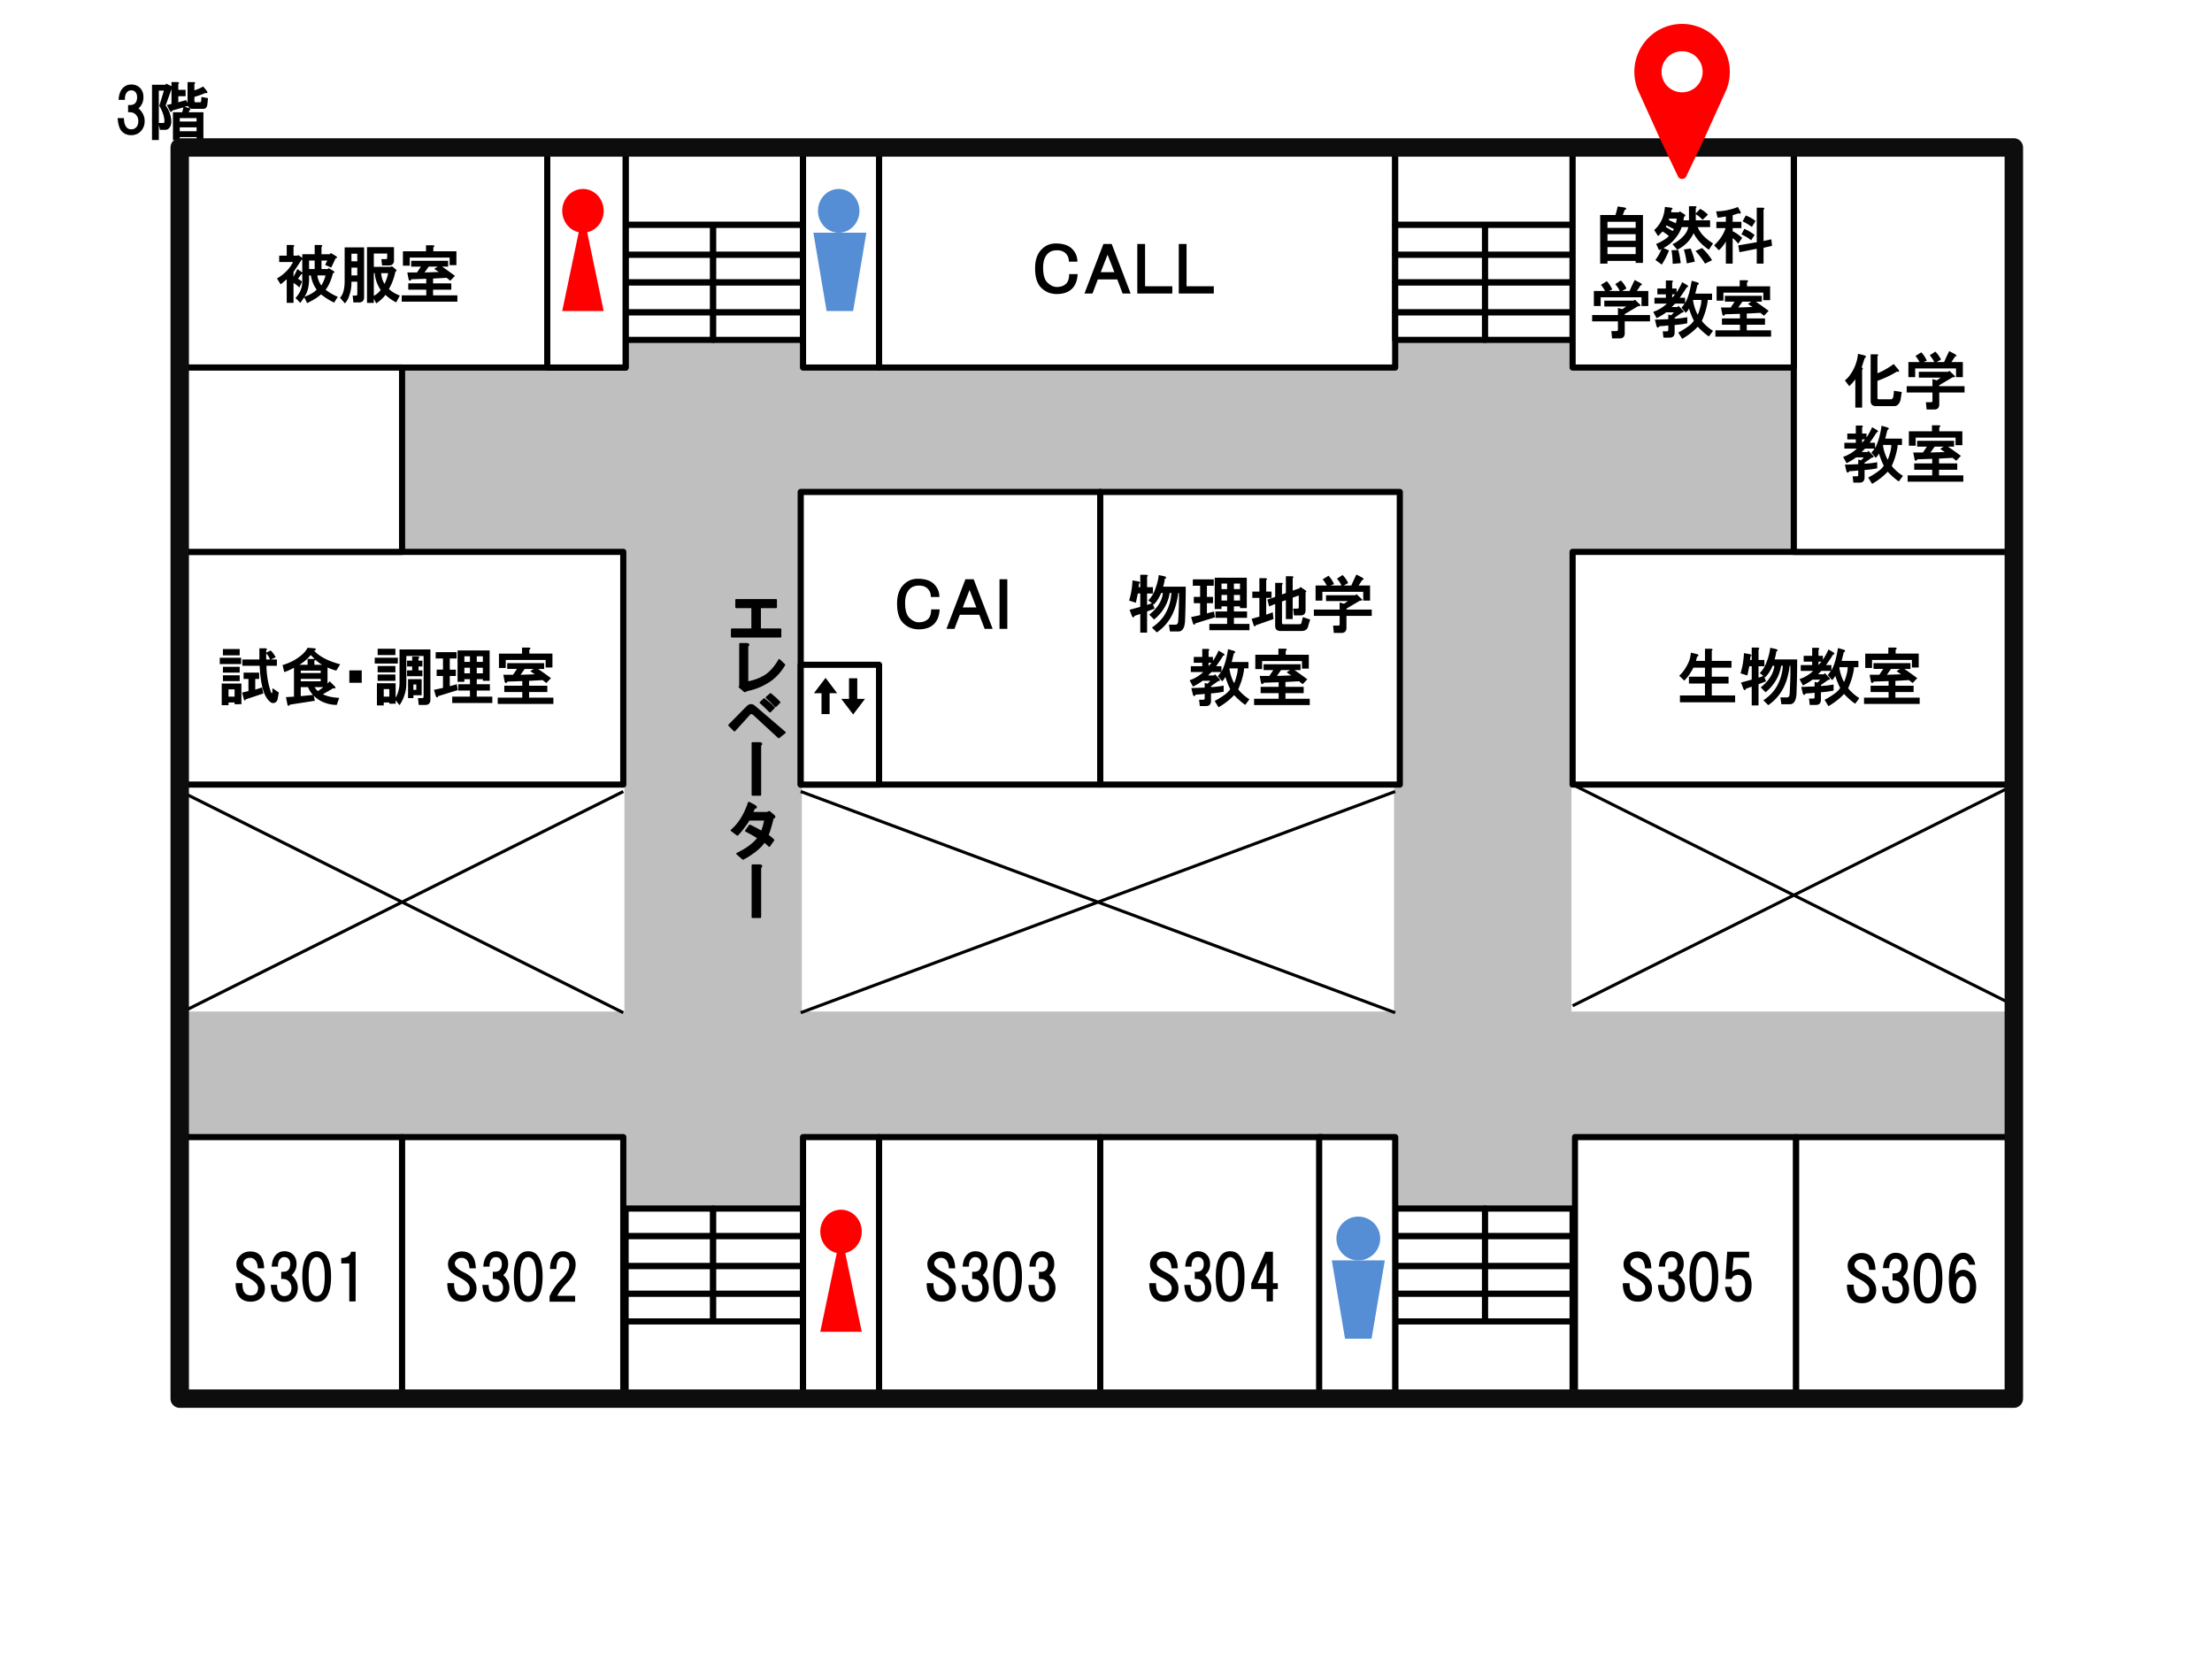 <svg xmlns="http://www.w3.org/2000/svg" width="960" height="720" viewBox="0 0 720 540"><path fill="#fff" fill-rule="evenodd" d="M0 540h720V0H0Z"/><path fill="#bfbfbf" fill-rule="evenodd" d="M58.5 369.75h599.251v-40.5H58.5Z" data-name="P"/><path fill="#bfbfbf" fill-rule="evenodd" d="M203.25 393H261V98.25h-57.75Zm250.502 9.75h57.75V98.25h-57.75Z" data-name="P"/><g data-name="P"><path fill="#fff" fill-rule="evenodd" d="M58.875 455.625h72v-85.5h-72Z"/><path fill="none" stroke="#000" stroke-linejoin="round" stroke-width="2.002" d="M58.875 455.625h72v-85.5h-72Z"/></g><g data-name="P"><path fill="#fff" fill-rule="evenodd" d="M130.88 455.625h72v-85.5h-72Z"/><path fill="none" stroke="#000" stroke-linejoin="round" stroke-width="2.002" d="M130.88 455.625h72v-85.5h-72Z"/></g><g data-name="P"><path fill="#fff" fill-rule="evenodd" d="M286.13 455.625h72v-85.5h-72Z"/><path fill="none" stroke="#000" stroke-linejoin="round" stroke-width="2.002" d="M286.13 455.625h72v-85.5h-72Z"/></g><g data-name="P"><path fill="#fff" fill-rule="evenodd" d="M358.13 455.625h72v-85.5h-72Z"/><path fill="none" stroke="#000" stroke-linejoin="round" stroke-width="2.002" d="M358.13 455.625h72v-85.5h-72Z"/></g><g data-name="P"><path fill="#fff" fill-rule="evenodd" d="M512.63 455.625h72v-85.5h-72Z"/><path fill="none" stroke="#000" stroke-linejoin="round" stroke-width="2.002" d="M512.63 455.625h72v-85.5h-72Z"/></g><g data-name="P"><path fill="#fff" fill-rule="evenodd" d="M584.63 455.625h72v-85.5h-72Z"/><path fill="none" stroke="#000" stroke-linejoin="round" stroke-width="2.002" d="M584.63 455.625h72v-85.5h-72Z"/></g><path fill="#bfbfbf" fill-rule="evenodd" d="M58.5 179.248h527.251v-60H58.5Z" data-name="P"/><g data-name="P"><path fill="#fff" fill-rule="evenodd" d="M58.875 255.38h144v-75.75h-144Z"/><path fill="none" stroke="#000" stroke-linejoin="round" stroke-width="2.002" d="M58.875 255.38h144v-75.75h-144Z"/></g><g data-name="P"><path fill="#fff" fill-rule="evenodd" d="M511.881 255.38h144v-75.75h-144Z"/><path fill="none" stroke="#000" stroke-linejoin="round" stroke-width="2.002" d="M511.881 255.38h144v-75.75h-144Z"/></g><g data-name="P"><path fill="#fff" fill-rule="evenodd" d="M260.63 255.38h97.5v-95.25h-97.5Z"/><path fill="none" stroke="#000" stroke-linejoin="round" stroke-width="2.002" d="M260.63 255.38h97.5v-95.25h-97.5Z"/></g><g data-name="P"><path fill="#fff" fill-rule="evenodd" d="M58.875 119.63h144.75v-72H58.875Z"/><path fill="none" stroke="#000" stroke-linejoin="round" stroke-width="2.002" d="M58.875 119.63h144.75v-72H58.875Z"/></g><g data-name="P"><path fill="#fff" fill-rule="evenodd" d="M286.13 119.63h168v-72h-168Z"/><path fill="none" stroke="#000" stroke-linejoin="round" stroke-width="2.002" d="M286.13 119.63h168v-72h-168Z"/></g><g data-name="P"><path fill="#fff" fill-rule="evenodd" d="M583.88 179.63h72v-132h-72Z"/><path fill="none" stroke="#000" stroke-linejoin="round" stroke-width="2.002" d="M583.88 179.63h72v-132h-72Z"/></g><g data-name="P"><path fill="#fff" fill-rule="evenodd" d="M203.63 402.38h28.5v-9h-28.5Z"/><path fill="none" stroke="#000" stroke-linejoin="round" stroke-width="2.002" d="M203.63 402.38h28.5v-9h-28.5Z"/></g><g data-name="P"><path fill="#fff" fill-rule="evenodd" d="M203.63 412.13h28.5v-9.75h-28.5Z"/><path fill="none" stroke="#000" stroke-linejoin="round" stroke-width="2.002" d="M203.63 412.13h28.5v-9.75h-28.5Z"/></g><g data-name="P"><path fill="#fff" fill-rule="evenodd" d="M203.63 421.13h28.5v-9h-28.5Z"/><path fill="none" stroke="#000" stroke-linejoin="round" stroke-width="2.002" d="M203.63 421.13h28.5v-9h-28.5Z"/></g><g data-name="P"><path fill="#fff" fill-rule="evenodd" d="M203.63 430.13h28.5v-9h-28.5Z"/><path fill="none" stroke="#000" stroke-linejoin="round" stroke-width="2.002" d="M203.63 430.13h28.5v-9h-28.5Z"/></g><g data-name="P"><path fill="#fff" fill-rule="evenodd" d="M232.13 402.38h29.25v-9h-29.25Z"/><path fill="none" stroke="#000" stroke-linejoin="round" stroke-width="2.002" d="M232.13 402.38h29.25v-9h-29.25Z"/></g><g data-name="P"><path fill="#fff" fill-rule="evenodd" d="M232.13 412.13h29.25v-9.75h-29.25Z"/><path fill="none" stroke="#000" stroke-linejoin="round" stroke-width="2.002" d="M232.13 412.13h29.25v-9.75h-29.25Z"/></g><g data-name="P"><path fill="#fff" fill-rule="evenodd" d="M232.13 421.13h29.25v-9h-29.25Z"/><path fill="none" stroke="#000" stroke-linejoin="round" stroke-width="2.002" d="M232.13 421.13h29.25v-9h-29.25Z"/></g><g data-name="P"><path fill="#fff" fill-rule="evenodd" d="M232.13 430.13h29.25v-9h-29.25Z"/><path fill="none" stroke="#000" stroke-linejoin="round" stroke-width="2.002" d="M232.13 430.13h29.25v-9h-29.25Z"/></g><g data-name="P"><path fill="#fff" fill-rule="evenodd" d="M203.63 455.625h57.75v-25.5h-57.75Z"/><path fill="none" stroke="#000" stroke-linejoin="round" stroke-width="2.002" d="M203.63 455.625h57.75v-25.5h-57.75Z"/></g><g data-name="P"><path fill="#fff" fill-rule="evenodd" d="M454.13 402.38h29.25v-9h-29.25Z"/><path fill="none" stroke="#000" stroke-linejoin="round" stroke-width="2.002" d="M454.13 402.38h29.25v-9h-29.25Z"/></g><g data-name="P"><path fill="#fff" fill-rule="evenodd" d="M454.13 412.13h29.25v-9.75h-29.25Z"/><path fill="none" stroke="#000" stroke-linejoin="round" stroke-width="2.002" d="M454.13 412.13h29.25v-9.75h-29.25Z"/></g><g data-name="P"><path fill="#fff" fill-rule="evenodd" d="M454.13 421.13h29.25v-9h-29.25Z"/><path fill="none" stroke="#000" stroke-linejoin="round" stroke-width="2.002" d="M454.13 421.13h29.25v-9h-29.25Z"/></g><g data-name="P"><path fill="#fff" fill-rule="evenodd" d="M454.13 430.13h29.25v-9h-29.25Z"/><path fill="none" stroke="#000" stroke-linejoin="round" stroke-width="2.002" d="M454.13 430.13h29.25v-9h-29.25Z"/></g><g data-name="P"><path fill="#fff" fill-rule="evenodd" d="M483.381 402.38h28.5v-9h-28.5Z"/><path fill="none" stroke="#000" stroke-linejoin="round" stroke-width="2.002" d="M483.381 402.38h28.5v-9h-28.5Z"/></g><g data-name="P"><path fill="#fff" fill-rule="evenodd" d="M483.381 412.13h28.5v-9.75h-28.5Z"/><path fill="none" stroke="#000" stroke-linejoin="round" stroke-width="2.002" d="M483.381 412.13h28.5v-9.75h-28.5Z"/></g><g data-name="P"><path fill="#fff" fill-rule="evenodd" d="M483.381 421.13h28.5v-9h-28.5Z"/><path fill="none" stroke="#000" stroke-linejoin="round" stroke-width="2.002" d="M483.381 421.13h28.5v-9h-28.5Z"/></g><g data-name="P"><path fill="#fff" fill-rule="evenodd" d="M483.381 430.13h28.5v-9h-28.5Z"/><path fill="none" stroke="#000" stroke-linejoin="round" stroke-width="2.002" d="M483.381 430.13h28.5v-9h-28.5Z"/></g><g data-name="P"><path fill="#fff" fill-rule="evenodd" d="M454.13 455.625h57.75v-25.5h-57.75Z"/><path fill="none" stroke="#000" stroke-linejoin="round" stroke-width="2.002" d="M454.13 455.625h57.75v-25.5h-57.75Z"/></g><g data-name="P"><path fill="#fff" fill-rule="evenodd" d="M203.63 110.63h28.5v-9h-28.5Z"/><path fill="none" stroke="#000" stroke-linejoin="round" stroke-width="2.002" d="M203.63 110.63h28.5v-9h-28.5Z"/></g><g data-name="P"><path fill="#fff" fill-rule="evenodd" d="M203.63 101.63h28.5v-9.75h-28.5Z"/><path fill="none" stroke="#000" stroke-linejoin="round" stroke-width="2.002" d="M203.63 101.63h28.5v-9.75h-28.5Z"/></g><g data-name="P"><path fill="#fff" fill-rule="evenodd" d="M203.63 91.882h28.5v-9h-28.5Z"/><path fill="none" stroke="#000" stroke-linejoin="round" stroke-width="2.002" d="M203.63 91.882h28.5v-9h-28.5Z"/></g><g data-name="P"><path fill="#fff" fill-rule="evenodd" d="M203.63 82.882h28.5v-9.75h-28.5Z"/><path fill="none" stroke="#000" stroke-linejoin="round" stroke-width="2.002" d="M203.63 82.882h28.5v-9.75h-28.5Z"/></g><g data-name="P"><path fill="#fff" fill-rule="evenodd" d="M232.13 110.63h29.25v-9h-29.25Z"/><path fill="none" stroke="#000" stroke-linejoin="round" stroke-width="2.002" d="M232.13 110.63h29.25v-9h-29.25Z"/></g><g data-name="P"><path fill="#fff" fill-rule="evenodd" d="M232.13 101.63h29.25v-9.75h-29.25Z"/><path fill="none" stroke="#000" stroke-linejoin="round" stroke-width="2.002" d="M232.13 101.63h29.25v-9.75h-29.25Z"/></g><g data-name="P"><path fill="#fff" fill-rule="evenodd" d="M232.13 91.882h29.25v-9h-29.25Z"/><path fill="none" stroke="#000" stroke-linejoin="round" stroke-width="2.002" d="M232.13 91.882h29.25v-9h-29.25Z"/></g><g data-name="P"><path fill="#fff" fill-rule="evenodd" d="M232.13 82.882h29.25v-9.75h-29.25Z"/><path fill="none" stroke="#000" stroke-linejoin="round" stroke-width="2.002" d="M232.13 82.882h29.25v-9.75h-29.25Z"/></g><g data-name="P"><path fill="#fff" fill-rule="evenodd" d="M203.63 73.13h57.75v-25.5h-57.75Z"/><path fill="none" stroke="#000" stroke-linejoin="round" stroke-width="2.002" d="M203.63 73.13h57.75v-25.5h-57.75Z"/></g><g data-name="P"><path fill="#fff" fill-rule="evenodd" d="M454.13 110.63h29.25v-9h-29.25Z"/><path fill="none" stroke="#000" stroke-linejoin="round" stroke-width="2.002" d="M454.13 110.63h29.25v-9h-29.25Z"/></g><g data-name="P"><path fill="#fff" fill-rule="evenodd" d="M454.13 101.63h29.25v-9.75h-29.25Z"/><path fill="none" stroke="#000" stroke-linejoin="round" stroke-width="2.002" d="M454.13 101.63h29.25v-9.75h-29.25Z"/></g><g data-name="P"><path fill="#fff" fill-rule="evenodd" d="M454.13 91.882h29.25v-9h-29.25Z"/><path fill="none" stroke="#000" stroke-linejoin="round" stroke-width="2.002" d="M454.13 91.882h29.25v-9h-29.25Z"/></g><g data-name="P"><path fill="#fff" fill-rule="evenodd" d="M454.13 82.882h29.25v-9.75h-29.25Z"/><path fill="none" stroke="#000" stroke-linejoin="round" stroke-width="2.002" d="M454.13 82.882h29.25v-9.75h-29.25Z"/></g><g data-name="P"><path fill="#fff" fill-rule="evenodd" d="M483.381 110.63h28.5v-9h-28.5Z"/><path fill="none" stroke="#000" stroke-linejoin="round" stroke-width="2.002" d="M483.381 110.63h28.5v-9h-28.5Z"/></g><g data-name="P"><path fill="#fff" fill-rule="evenodd" d="M483.381 101.63h28.5v-9.75h-28.5Z"/><path fill="none" stroke="#000" stroke-linejoin="round" stroke-width="2.002" d="M483.381 101.63h28.5v-9.75h-28.5Z"/></g><g data-name="P"><path fill="#fff" fill-rule="evenodd" d="M483.381 91.882h28.5v-9h-28.5Z"/><path fill="none" stroke="#000" stroke-linejoin="round" stroke-width="2.002" d="M483.381 91.882h28.5v-9h-28.5Z"/></g><g data-name="P"><path fill="#fff" fill-rule="evenodd" d="M483.381 82.882h28.5v-9.75h-28.5Z"/><path fill="none" stroke="#000" stroke-linejoin="round" stroke-width="2.002" d="M483.381 82.882h28.5v-9.75h-28.5Z"/></g><g data-name="P"><path fill="#fff" fill-rule="evenodd" d="M454.13 73.13h57.75v-25.5h-57.75Z"/><path fill="none" stroke="#000" stroke-linejoin="round" stroke-width="2.002" d="M454.13 73.13h57.75v-25.5h-57.75Z"/></g><g data-name="P"><path fill="#fff" fill-rule="evenodd" d="M511.881 119.63h72v-72h-72Z"/><path fill="none" stroke="#000" stroke-linejoin="round" stroke-width="2.002" d="M511.881 119.63h72v-72h-72Z"/></g><g data-name="P"><path fill="#fff" fill-rule="evenodd" d="M261.38 119.63h24.75v-72h-24.75Z"/><path fill="none" stroke="#000" stroke-linejoin="round" stroke-width="2.002" d="M261.38 119.63h24.75v-72h-24.75Z"/></g><g data-name="P"><path fill="#fff" fill-rule="evenodd" d="M261.38 455.625h24.75v-85.5h-24.75Z"/><path fill="none" stroke="#000" stroke-linejoin="round" stroke-width="2.002" d="M261.38 455.625h24.75v-85.5h-24.75Z"/></g><g data-name="P"><path fill="#fff" fill-rule="evenodd" d="M429.381 455.625h24.75v-85.5h-24.75Z"/><path fill="none" stroke="#000" stroke-linejoin="round" stroke-width="2.002" d="M429.381 455.625h24.75v-85.5h-24.75Z"/></g><g data-name="P"><path fill="#fff" fill-rule="evenodd" d="M260.63 255.38h25.5v-39h-25.5Z"/><path fill="none" stroke="#000" stroke-linejoin="round" stroke-width="2.002" d="M260.63 255.38h25.5v-39h-25.5Z"/></g><g data-name="P"><path fill="#fff" fill-rule="evenodd" d="M178.13 119.63h25.5v-72h-25.5Z"/><path fill="none" stroke="#000" stroke-linejoin="round" stroke-width="2.002" d="M178.13 119.63h25.5v-72h-25.5Z"/></g><g data-name="P"><path fill="#fff" fill-rule="evenodd" d="M58.875 179.63h72v-60h-72Z"/><path fill="none" stroke="#000" stroke-linejoin="round" stroke-width="2.002" d="M58.875 179.63h72v-60h-72Z"/></g><g data-name="P"><path fill="#fff" fill-rule="evenodd" d="M358.13 255.38h97.5v-95.25h-97.5Z"/><path fill="none" stroke="#000" stroke-linejoin="round" stroke-width="2.002" d="M358.13 255.38h97.5v-95.25h-97.5Z"/></g><path d="M45.102 35.274q1.983 1.823 1.983 4.126 0 2.06-1.348 3.41-1.19 1.187-3.093 1.187-1.744 0-2.934-1.187-1.19-1.192-1.427-4.364h2.062q-.002 2.14.951 3.094.555.552 1.428.554.951 0 1.586-.633.714-.718.713-2.061c0-.85-.29-1.562-.872-2.144q-.735-.734-1.982-.734-.23 0-.476.021v-2.377q.296.028.555.029 2.378 0 2.379-2.569 0-1.109-.635-1.744-.477-.475-1.268-.475-.794 0-1.269.475-.803.804-.803 2.33 0 .137.01.288H38.6q.158-2.621 1.427-3.888 1.11-1.11 2.697-1.108c1.162-.004 2.114.37 2.854 1.108q1.11 1.11 1.11 3.014 0 2.223-1.586 3.648m8.258-5.777h-1.665v10.536H53.2q.158 0 .238-.159.08-.157.08-.554 0-.556-.238-1.582-.397-1.51-1.428-3.328zm4.679-2.148v1.9h2.379v2.06h-2.38v1.983l2.539-.716.475.874v-6.734h1.903q.575.05.576.266 0 .151-.258.367v2.061c1.268-.42 2.22-.845 2.854-1.266l1.11 1.346q.279.376.278.575 0 .237-.396.237-.12 0-.278-.021-1.507.634-3.568 1.27v1.187a.7.7 0 0 0 .079.316q-.001.08.08.159.077.08.237.079h1.428a.3.3 0 0 0 .069.01q.257 0 .327-.564l.08-1.187 2.14.395-.238 2.22q-.237 1.267-1.348 1.266H62.4a1.8 1.8 0 0 1-.713-.317 1.45 1.45 0 0 1-.476-.636l-1.19.316 1.428.32c.21.05.37.159.475.317a.34.34 0 0 1 0 .317q-.078.16-.316.158l-.16.636h4.759v8.799h-2.22v-.712h-5.473v.95h-2.22v-9.037h3.014l.396-1.586-3.648 1.029q-.139.465-.347.464-.257 0-.605-.701l-.793-1.583 1.507-.32v-4.831l-1.903 5.313q.396.555.714 1.111.95 1.661 1.11 3.802.01.159.01.306c0 .907-.215 1.594-.645 2.072a1.51 1.51 0 0 1-1.268.633H52.09l-.396-1.586v4.913h-2.22V27.594h4.44l.158-.396 1.745.867v-1.349h1.904q.573.05.574.266 0 .151-.257.367m.475 11.097v1.105h5.472v-1.105zm0 3.008v1.273h5.472v-1.273z" data-name="P"/><path fill="none" stroke="#000" stroke-linejoin="round" stroke-width="1.001" d="m58.875 257.63 144.005 72m-144.005 0 144.005-72m57.75 0 193.5 72m-193.5 0 193.5-72m57.751-2.25 144 72m-144 0 144-72" data-name="P"/><path fill="none" stroke="#0d0d0d" stroke-linejoin="round" stroke-width="6.005" d="M58.5 455.25h597V48h-597Z" data-name="P"/><path d="M83.913 412.83q-.08-1.904-.952-2.775-.635-.634-1.586-.634-1.031 0-1.586.555-.635.635-.634 1.269-.002 1.506 3.013 2.934 4.043 1.981 4.044 5.155 0 1.902-1.11 3.013-1.349 1.348-3.49 1.348-2.379 0-3.647-1.507-1.269-1.505-1.269-4.52h2.22q-.079 3.965 2.697 3.965 2.378 0 2.379-2.458-.001-1.666-3.251-3.331-2.064-1.031-2.855-1.824-.952-.952-.952-2.617 0-1.507 1.269-2.775 1.269-1.27 3.251-1.27t3.093 1.111q1.349 1.348 1.427 4.362zm11.027 2.221q1.983 1.823 1.983 4.124 0 2.061-1.348 3.41-1.19 1.189-3.093 1.19-1.744 0-2.934-1.19t-1.427-4.362h2.062q0 2.142.951 3.093.555.554 1.428.555.951 0 1.586-.634.713-.714.713-2.062 0-1.27-.872-2.141-.735-.735-1.982-.734-.229 0-.476.02v-2.38q.296.03.555.03 2.378 0 2.379-2.567 0-1.11-.634-1.744-.477-.476-1.27-.476-.792-.001-1.268.476-.803.803-.803 2.33 0 .136.01.287h-2.062q.158-2.618 1.427-3.886 1.11-1.11 2.697-1.11 1.744 0 2.854 1.11t1.11 3.013q0 2.22-1.585 3.648m10.835-6.741q1.981 1.983 1.983 7.217-.001 5.234-1.983 7.217-1.031 1.03-2.696 1.03t-2.697-1.03q-1.982-1.984-1.982-7.217 0-5.235 1.982-7.216 1.03-1.032 2.697-1.031 1.665-.001 2.696 1.03m-4.044 1.507q-1.27 1.27-1.27 5.71t1.27 5.71q.633.634 1.348.634.713 0 1.348-.634 1.268-1.27 1.269-5.71 0-4.441-1.269-5.71-.635-.634-1.348-.634-.714-.001-1.348.634m14.02-2.379v16.178h-2.062v-12.371h-2.617V409.5q2.854-.16 3.172-2.062zm37.056 5.392q-.08-1.904-.951-2.775-.635-.634-1.586-.634-1.031 0-1.587.555-.634.635-.634 1.269 0 1.506 3.014 2.934 4.043 1.981 4.044 5.155 0 1.902-1.11 3.013-1.349 1.348-3.49 1.348-2.379 0-3.648-1.507-1.268-1.505-1.268-4.52h2.22q-.08 3.965 2.697 3.965 2.378 0 2.378-2.458 0-1.666-3.25-3.331-2.064-1.031-2.856-1.824-.951-.952-.951-2.617 0-1.507 1.268-2.775 1.269-1.27 3.252-1.27t3.093 1.111q1.347 1.348 1.427 4.362zm11.01 2.221q1.982 1.823 1.983 4.124 0 2.061-1.348 3.41-1.19 1.189-3.093 1.19-1.745 0-2.934-1.19t-1.428-4.362h2.062q0 2.142.952 3.093.555.554 1.427.555.952 0 1.586-.634.714-.714.714-2.062 0-1.27-.872-2.141-.734-.735-1.983-.734-.228 0-.475.02v-2.38q.296.03.555.03 2.377 0 2.379-2.567 0-1.11-.635-1.744-.476-.476-1.269-.476-.793-.001-1.268.476-.804.803-.803 2.33 0 .136.01.287h-2.062q.157-2.618 1.427-3.886 1.11-1.11 2.696-1.11 1.745 0 2.855 1.11t1.11 3.013q0 2.22-1.586 3.648m10.81-6.741q1.982 1.983 1.983 7.217 0 5.234-1.983 7.217-1.031 1.03-2.696 1.03t-2.696-1.03q-1.983-1.984-1.983-7.217 0-5.235 1.983-7.216 1.03-1.032 2.696-1.031 1.666-.001 2.696 1.03m-4.044 1.507q-1.269 1.27-1.269 5.71t1.27 5.71q.632.634 1.347.634.714 0 1.348-.634 1.269-1.27 1.27-5.71-.002-4.441-1.27-5.71-.635-.634-1.348-.634-.714-.001-1.348.634m15.509-1.427q1.268 1.268 1.269 3.172-.001 3.172-2.855 6.027-2.063 2.061-3.093 4.203h5.79v1.903h-8.327v-1.745q1.346-3.014 3.885-5.55 2.537-2.538 2.538-4.759 0-1.269-.635-1.903-.554-.555-1.427-.555-2.062 0-2.141 3.885h-2.062q0-3.092 1.666-4.757 1.03-1.032 2.537-1.031 1.745 0 2.855 1.11m122.747 4.44q-.08-1.904-.951-2.775-.635-.634-1.586-.634-1.031 0-1.586.555-.635.635-.634 1.269-.002 1.506 3.013 2.934 4.043 1.981 4.044 5.155 0 1.902-1.11 3.013-1.349 1.348-3.49 1.348-2.379 0-3.647-1.507-1.27-1.505-1.27-4.52h2.221q-.08 3.965 2.697 3.965 2.378 0 2.379-2.458-.001-1.666-3.251-3.331-2.063-1.031-2.856-1.824-.951-.952-.951-2.617 0-1.507 1.269-2.775 1.269-1.27 3.251-1.27t3.093 1.111q1.348 1.348 1.427 4.362zm11.007 2.221q1.982 1.823 1.983 4.124-.001 2.061-1.349 3.41-1.189 1.189-3.092 1.19-1.744 0-2.935-1.19-1.189-1.19-1.427-4.362h2.062q0 2.142.951 3.093.555.554 1.428.555.951 0 1.586-.634.714-.714.714-2.062 0-1.27-.873-2.141-.734-.735-1.982-.734-.228 0-.476.02v-2.38q.297.03.555.03 2.379 0 2.38-2.567-.001-1.11-.635-1.744-.476-.476-1.269-.476-.793-.001-1.269.476-.803.803-.803 2.33 0 .136.01.287h-2.062q.158-2.618 1.428-3.886 1.11-1.11 2.696-1.11 1.745 0 2.855 1.11t1.11 3.013q0 2.22-1.586 3.648m10.813-6.741q1.982 1.983 1.983 7.217 0 5.234-1.982 7.217-1.032 1.03-2.696 1.03-1.666 0-2.697-1.03-1.983-1.984-1.982-7.217-.001-5.235 1.982-7.216 1.03-1.032 2.697-1.031 1.665-.001 2.696 1.03m-4.044 1.507q-1.268 1.27-1.268 5.71-.001 4.44 1.268 5.71.635.634 1.349.634.713 0 1.348-.634 1.267-1.27 1.268-5.71 0-4.441-1.268-5.71-.636-.634-1.348-.634-.715-.001-1.349.634m14.949 5.234q1.983 1.823 1.983 4.124 0 2.061-1.348 3.41-1.19 1.189-3.093 1.19-1.744 0-2.934-1.19t-1.427-4.362h2.061q0 2.142.952 3.093.555.554 1.428.555.951 0 1.586-.634.713-.714.713-2.062 0-1.27-.872-2.141-.734-.735-1.982-.734-.23 0-.476.02v-2.38q.296.03.555.03 2.378 0 2.379-2.567 0-1.11-.635-1.744-.476-.476-1.268-.476-.794-.001-1.27.476-.802.803-.802 2.33 0 .136.01.287h-2.062q.157-2.618 1.427-3.886 1.11-1.11 2.697-1.11 1.743 0 2.854 1.11t1.11 3.013q0 2.22-1.586 3.648m39.725-2.221q-.08-1.904-.953-2.775-.632-.634-1.586-.634-1.03 0-1.587.555-.632.635-.633 1.269 0 1.506 3.015 2.934 4.042 1.981 4.043 5.155 0 1.902-1.112 3.013-1.348 1.348-3.489 1.348-2.379 0-3.648-1.507-1.269-1.505-1.27-4.52h2.224q-.08 3.965 2.694 3.965 2.38 0 2.381-2.458-.004-1.666-3.252-3.331-2.064-1.031-2.856-1.824-.95-.952-.95-2.617c-.003-1.004.422-1.93 1.267-2.775.845-.847 1.932-1.27 3.252-1.27q1.983 0 3.093 1.111 1.348 1.348 1.428 4.362zm11.007 2.221q1.981 1.823 1.982 4.124-.002 2.061-1.349 3.41c-.795.792-1.823 1.19-3.093 1.19q-1.743 0-2.935-1.19-1.188-1.19-1.425-4.362h2.061q0 2.142.95 3.093c.37.369.849.555 1.428.555q.955 0 1.586-.634.714-.714.716-2.062c-.003-.847-.291-1.56-.874-2.141q-.735-.735-1.982-.734a6 6 0 0 0-.475.02v-2.38q.297.03.554.03 2.38 0 2.378-2.567.002-1.11-.633-1.744-.478-.476-1.27-.476-.792-.001-1.27.476-.803.803-.802 2.33 0 .136.01.287h-2.06q.155-2.618 1.428-3.886 1.106-1.11 2.694-1.11 1.744 0 2.856 1.11 1.108 1.11 1.108 3.013-.001 2.22-1.583 3.648m10.813-6.741q1.981 1.983 1.982 7.217-.001 5.234-1.982 7.217c-.69.686-1.586 1.03-2.698 1.03q-1.665 0-2.694-1.03-1.986-1.984-1.985-7.217 0-5.235 1.985-7.216c.684-.688 1.586-1.031 2.694-1.031q1.668-.001 2.698 1.03m-4.047 1.507q-1.267 1.27-1.266 5.71-.003 4.44 1.266 5.71.638.634 1.35.634.711 0 1.348-.634 1.27-1.27 1.27-5.71-.003-4.441-1.27-5.71-.636-.634-1.349-.634-.711-.001-1.349.634m16.856 7.851v1.904h-1.586v4.044h-2.06v-4.044h-4.997v-1.825l4.597-10.309h2.46v10.23zm-3.647 0v-6.582l-2.935 6.582zm123.166-4.838q-.08-1.904-.954-2.775-.631-.634-1.586-.634-1.03 0-1.586.555-.632.635-.633 1.269-.001 1.506 3.014 2.934 4.042 1.981 4.043 5.155 0 1.902-1.111 3.013-1.349 1.348-3.49 1.348-2.38 0-3.647-1.507-1.269-1.505-1.27-4.52h2.223q-.08 3.965 2.694 3.965 2.381 0 2.382-2.458-.005-1.666-3.252-3.331c-1.378-.688-2.327-1.295-2.856-1.824q-.95-.952-.95-2.617c-.004-1.004.421-1.93 1.266-2.775q1.27-1.27 3.252-1.27 1.984 0 3.094 1.111 1.348 1.348 1.428 4.362zm11.028 2.221q1.981 1.823 1.982 4.124c-.003 1.374-.45 2.511-1.349 3.41-.795.792-1.823 1.19-3.093 1.19q-1.743 0-2.935-1.19-1.188-1.19-1.425-4.362h2.061q0 2.142.95 3.093c.37.369.849.555 1.428.555q.955 0 1.586-.634.714-.714.716-2.062c-.003-.847-.291-1.56-.874-2.141q-.735-.735-1.982-.734a6 6 0 0 0-.475.02v-2.38q.296.03.554.03 2.379 0 2.378-2.567.002-1.11-.633-1.744-.478-.476-1.27-.476-.792-.001-1.27.476-.803.803-.802 2.33 0 .136.01.287h-2.06q.155-2.618 1.428-3.886 1.106-1.11 2.694-1.11 1.744 0 2.856 1.11 1.108 1.11 1.108 3.013-.001 2.22-1.583 3.648m10.835-6.741q1.981 1.983 1.982 7.217-.001 5.234-1.982 7.217-1.033 1.03-2.698 1.03c-1.112 0-2.007-.343-2.694-1.03q-1.986-1.984-1.986-7.217 0-5.235 1.986-7.216c.683-.688 1.586-1.031 2.694-1.031q1.666-.001 2.698 1.03m-4.047 1.507q-1.267 1.27-1.266 5.71-.005 4.44 1.266 5.71.637.634 1.349.634t1.349-.634q1.269-1.27 1.27-5.71-.004-4.441-1.27-5.71-.637-.634-1.349-.634-.712-.001-1.349.634m8.392 6.503.554-8.882h7.137v1.903h-5.076l-.395 4.52q1.032-.793 2.377-.793 1.429 0 2.54 1.11c.895.899 1.349 2.274 1.349 4.125-.004 1.955-.45 3.383-1.35 4.282q-1.19 1.189-3.014 1.19-1.665 0-2.694-1.031-1.274-1.27-1.586-3.886h2.061q.155 1.744.95 2.537.475.476 1.27.476a2.06 2.06 0 0 0 1.507-.634q.792-.794.791-2.934 0-1.904-.791-2.697-.637-.634-1.587-.634c-.95 0-1.64.45-2.06 1.348zm46.741-2.99q-.08-1.904-.953-2.775-.632-.634-1.586-.634-1.031 0-1.587.555-.632.635-.633 1.269 0 1.506 3.014 2.934 4.043 1.981 4.044 5.155 0 1.903-1.112 3.013-1.348 1.348-3.49 1.348-2.378 0-3.647-1.507t-1.27-4.52h2.224q-.08 3.965 2.694 3.965 2.38 0 2.381-2.458-.004-1.665-3.252-3.331-2.064-1.031-2.856-1.824-.95-.952-.95-2.617c-.003-1.004.422-1.93 1.267-2.775.845-.847 1.932-1.27 3.252-1.27q1.983 0 3.093 1.111 1.348 1.348 1.428 4.362zm11.029 2.221q1.981 1.823 1.982 4.124c-.004 1.374-.45 2.511-1.349 3.41q-1.19 1.189-3.094 1.19-1.742 0-2.935-1.19-1.187-1.19-1.424-4.362h2.06q0 2.142.95 3.093c.371.369.85.555 1.429.555q.954 0 1.586-.634.714-.714.716-2.062c-.004-.847-.292-1.56-.874-2.141q-.735-.735-1.982-.734a6 6 0 0 0-.475.02v-2.38q.296.03.554.03 2.378 0 2.377-2.567c0-.74-.208-1.321-.633-1.744-.32-.318-.74-.476-1.27-.476q-.791-.001-1.27.476-.802.803-.801 2.33 0 .136.01.287h-2.06q.155-2.618 1.427-3.886 1.108-1.11 2.695-1.11 1.743 0 2.856 1.11 1.107 1.11 1.108 3.013-.002 2.22-1.583 3.648m10.834-6.741q1.981 1.983 1.982 7.217t-1.982 7.217c-.69.686-1.586 1.03-2.697 1.03q-1.666 0-2.695-1.03-1.985-1.984-1.985-7.217 0-5.235 1.985-7.216c.684-.688 1.587-1.031 2.695-1.031q1.666-.001 2.697 1.03m-4.046 1.507q-1.268 1.27-1.267 5.71-.003 4.44 1.267 5.71.636.633 1.349.634.712 0 1.348-.634 1.27-1.27 1.27-5.71-.003-4.441-1.27-5.71-.637-.634-1.348-.634-.712-.001-1.35.634m11.324 5.71q-.792.793-.791 2.776 0 1.981.791 2.775.637.634 1.35.635.712 0 1.348-.635.951-.952.953-2.775-.004-1.825-.953-2.776c-.424-.424-.87-.634-1.349-.634q-.712 0-1.349.634m3.968-7.296c.737.74 1.216 1.718 1.428 2.934h-2.065q-.237-.872-.712-1.348a1.62 1.62 0 0 0-1.19-.476q-.714 0-1.267.555-1.111 1.11-1.27 4.362c.738-.953 1.587-1.427 2.536-1.427q1.586-.001 2.777 1.19 1.507 1.505 1.508 4.282-.001 2.775-1.508 4.282c-.795.792-1.744 1.19-2.856 1.19q-1.663 0-2.852-1.19-1.667-1.666-1.666-6.662c-.003-3.701.608-6.159 1.824-7.375q1.267-1.268 2.853-1.268 1.505 0 2.46.951M95.543 80.37v2.85h1.345l.158-.238 1.346.95v-1.187h4.036v-3.007h1.899q.573.049.574.266 0 .15-.258.367v2.374h2.69l.317-.396 1.741 1.029q.316.237.317.4c-.001.154-.158.262-.475.316l-1.424 3.01-1.979-.873.712-1.429h-1.899v2.777h2.058l.237-.316 1.504.87q.395.238.395.475 0 .236-.474.317-.16.713-.396 1.424c-.529 1.637-1.187 2.953-1.979 3.957a16.4 16.4 0 0 0 3.957 2.295l-1.187 1.9a22.6 22.6 0 0 1-4.273-2.691q-1.425 1.343-4.51 2.849l-.95-1.9a54 54 0 0 1-1.266 1.82l-1.583-1.582q2.215-2.38 2.216-5.227v-2.69q-.239.157-.475.395l-.95 1.266.317.159q.632.395 1.029.79l-.871 1.9a10.6 10.6 0 0 0-1.899-1.503v6.492h-2.216V90.9a67 67 0 0 1-1.978 1.662l-1.187-1.899a16 16 0 0 0 1.503-1.029q2.453-1.821 3.72-4.356h-4.511V83.22h2.453v-3.482h1.9q.572.049.573.266 0 .15-.257.367m2.611 4.195q-1.267 1.98-2.61 3.96v1.583q.631-1.268 1.265-2.532l1.583 1.108v-4.198zm2.453.237v2.777h1.82v-2.777zm.554 4.835h-.554v1.029q0 3.798-1.503 5.935c.896-.32 1.74-.712 2.532-1.187q.949-.555 1.425-1.187-1.346-1.742-1.9-4.59m2.137 0q.158 1.344.87 2.611.238.477.475.634.633-1.109 1.108-2.454.158-.474.158-.791zm24.946-4.9q0 .313-.08.633c-.211.683-.712 1.029-1.503 1.029h-2.295l-.237-2.058h1.425q.315-.001.395-.158a.9.9 0 0 0 .079-.4v-1.27h-4.352v4.346h5.618l.238-.237 1.345 1.108q.207.21.208.348 0 .196-.366.288-.713 3.326-2.137 5.702 1.424 1.348 3.561 2.14l-1.187 2.22a14.4 14.4 0 0 1-3.482-2.457q-1.188 1.586-3.007 2.773l-.791-1.504v1.346h-2.216v-18.13h8.784zm-9.734 12.028q0 .315-.079.634-.317 1.026-1.503 1.028h-1.9l-.237-2.215h1.03q.315 0 .394-.159a.9.9 0 0 0 .08-.395v-3.964h-1.9v.395a12 12 0 0 1-.553 3.644q-.555 1.98-1.583 3.01l-1.583-1.82q1.504-1.584 1.504-5.467V80.53h6.33zm-4.114-14.18v2.461h1.899v-2.46zm0 4.519v2.532h1.899v-2.532zm7.28 9.183a7 7 0 0 0 .791-.475 6.1 6.1 0 0 0 1.425-1.428q-1.742-2.694-1.9-5.467h-.316zm2.374-7.37q.236 2.141 1.108 3.489.79-1.586 1.187-3.49zm17.31-8.698q-.081.156-.317.313v1.262h7.517v4.515h-2.215v-2.457h-12.978v2.615h-2.216v-4.673h7.518v-1.971h2.057q.662.001.663.277 0 .048-.03.119m4.51 6.568h-1.978q1.977 1.344 4.194 3l-1.504 1.583q-.634-.472-1.187-.943l-4.431.238v1.575h5.934V94.3h-5.934v1.827h7.913v2.058h-18.122v-2.058h7.993V94.3h-5.856v-2.06h5.856v-1.496l-4.827.158q-.228.46-.505.46a.4.4 0 0 1-.207-.068q-.16-.16-.238-.554l-.396-2.054h3.166l1.266-1.899h-3.165v-1.9h12.028zm-6.33 0-1.346 1.9 4.669-.159a15 15 0 0 1-1.504-1.029l1.108-.712zM80 227.637q-.17.366-.317.366-.218-.001-.396-.683l-.474-1.899 2.057-.475v-3.956h-1.583v-2.058h5.065v2.058h-1.266v3.477l2.216-.708.395 1.979zm6.647-15.985v.791l1.424-.712q.237.158.554.554.711.87 1.108 1.662l-1.583.712h1.979v2.057h-3.403q.079 4.51 1.424 8.468.158.395.317.474.158 0 .158-.316l.08-1.345 2.057 1.424-.396 2.137q-.16.791-.791 1.108a1.16 1.16 0 0 1-.594.178q-.099-.001-.198-.02-.396-.001-.791-.317-.634-.475-1.187-1.345-1.9-2.769-2.295-10.446h-5.618v-2.057h5.54v-3.64h1.899q.572.05.573.267 0 .147-.257.366m-8.626 1.654h-5.46v-2.057h5.46zm8.626 1.353h1.266a8 8 0 0 0-.475-.95 5 5 0 0 0-.791-1.029zm-8.151 1.496h-6.964v-2.057h6.964zm-.475 2.777h-5.46v-1.9h5.46zm0 2.763h-5.46v-1.9h5.46zm.554 7.525H76.36v-.562h-1.98v.878h-2.216v-7.05h6.41zm-4.194-4.835v2.374h1.979v-2.374zm28.428-12.985q0 .08-.08.158-.158.159-.474.159.553.791 1.583 1.503 2.689 1.9 6.884 3.008l-1.266 2.057q-1.346-.317-2.849-1.029v5.224l.712-.711 1.583 1.582q.286.335.287.524 0 .128-.129.187a.25.25 0 0 1-.128.03q-.159 0-.426-.109a92 92 0 0 1-3.402 1.98 9.3 9.3 0 0 0 1.899.712 17 17 0 0 0 3.403.475l-.792 2.296a12 12 0 0 1-1.899-.158q-3.404-.635-5.618-2.85l.395 1.662-8.15 1.267q-.2.355-.406.356-.109 0-.227-.118-.16-.08-.159-.317l-.475-2.375 2.612-.158v-9.42q-1.822 1.028-3.165 1.425l-.554-2.295q.632-.159 1.424-.475 2.215-.792 4.273-2.374 1.662-1.267 2.453-2.77l2.137.159q.553.078.554.395m-5.381 4.985h2.69v-1.899h2.295l-1.266-1.266a14.3 14.3 0 0 1-3.72 3.165m5.064-1.424q-.08.08-.158.08v1.344h2.532a10 10 0 0 1-2.215-1.661q0 .157-.159.237m-4.59 3.324v.791h6.49v-.791zm0 2.69v.792h6.49v-.792zm0 2.69v2.93l3.957-.395q-1.109-1.268-1.582-2.534zm4.749.397q.315.476.87.872l1.741-1.268h-2.849q.079.157.238.396m11.059-1.814v-4.035h4.035v4.035zm22.51-7.916v.715h1.266v1.9h-1.266v1.266h1.266v1.9H132.5v-1.9h1.661v-1.266H132.5v-1.9h1.661v-1.35h1.741q.574.049.574.268 0 .149-.257.367m-7.518-1.112h-5.777v-2.057h5.777zm11.395 14.567q0 .316-.079.633-.317 1.03-1.503 1.03h-2.216l-.237-2.216h1.345q.316 0 .395-.159a.9.9 0 0 0 .08-.396v-13.15h-5.619v8.871q0 1.347-.237 2.535-.634 2.692-1.979 4.594l-1.266-1.583v1.108h-2.057v-.396h-1.82v.95h-2.216V222.4h6.093v4.675a5.5 5.5 0 0 0 .554-1.11q.712-1.98.712-3.563v-11.008h10.05zm-10.604-11.804h-7.517v-1.9h7.517zm-.791 2.863h-5.777v-2.058h5.777zm0 2.762h-5.777v-2.057h5.777zm8.546 4.676h-2.69v.95h-1.74v-6.172h4.43zm-2.69-3.482v1.741h.95v-1.74zm-9.654 1.497v2.46h1.82v-2.46zm34.477-2.69h-2.215v-.547h-1.978v1.654h4.273v2.058h-4.273v1.985h5.064v2.058h-13.057v-2.058h5.777v-1.985h-3.799v-2.058h3.799v-1.654h-1.82v.864h-2.216v-10.202h10.445zm-10.762-7.281h-2.215v3.64h1.978v2.058h-1.978v3.326l2.294-.633.317 1.9-6.41 1.98q-.07.406-.307.406l-.088-.01q-.238-.079-.396-.554l-.554-1.9 2.928-.634v-3.881h-2.058v-2.058h2.058v-3.64h-2.374v-2.058h6.805zm2.533-.705v1.813h1.82v-1.813zm4.036 0v1.813h1.978v-1.813zm-4.036 3.712v1.827h1.82v-1.827zm4.036 0v1.827h1.978v-1.827zm17.428-6.166q-.08.157-.317.315v1.261h7.518v4.513H177.6v-2.455h-12.978v2.613h-2.216v-4.67h7.518v-1.972h2.058q.661 0 .662.276 0 .049-.03.119m4.51 6.569h-1.978q1.978 1.343 4.194 3l-1.504 1.582a23 23 0 0 1-1.187-.942l-4.431.237v1.576h5.935v2.057h-5.935v1.828h7.913v2.057H162.01v-2.057h7.992v-1.828h-5.856v-2.057h5.856v-1.496l-4.827.158q-.228.46-.505.46a.4.4 0 0 1-.207-.07q-.16-.159-.237-.553l-.396-2.053h3.165l1.266-1.899h-3.165v-1.9h12.028zm-6.33 0-1.346 1.9 4.67-.159a15 15 0 0 1-1.504-1.029l1.108-.712zM348.95 80.986c1.158 1.162 1.74 2.557 1.74 4.194h-2.77q0-1.66-1.028-2.69-1.03-1.031-2.85-1.03-1.9.001-3.006 1.109-1.505 1.505-1.504 4.51c-.001 2.32.448 3.932 1.345 4.828q1.503 1.504 3.086 1.503 1.978 0 3.087-1.108.949-.949.95-3.086h2.77q-.16 3.087-1.82 4.748-1.743 1.742-4.987 1.741-3.007-.001-5.064-2.057-1.979-1.978-1.978-6.331 0-4.035 2.136-6.173 1.898-1.9 4.59-1.9 3.56 0 5.302 1.742m19.076 14.561h-2.612l-1.74-4.59h-6.332l-1.74 4.59h-2.612l6.172-16.144h2.691zm-9.734-6.964h4.432l-2.216-5.698zm14.429 4.59h8.862v2.374h-11.395V79.403h2.532zm13.503 0h8.863v2.374H383.69V79.403h2.533zm-82.195 96.953q1.74 1.741 1.741 4.195H303q0-1.662-1.028-2.69-1.03-1.03-2.85-1.03-1.9 0-3.006 1.108-1.505 1.503-1.504 4.511 0 3.481 1.346 4.827 1.501 1.504 3.086 1.504 1.977 0 3.086-1.108.949-.95.95-3.086h2.77q-.16 3.086-1.82 4.748-1.743 1.74-4.986 1.74-3.008 0-5.065-2.057-1.979-1.98-1.978-6.33-.001-4.037 2.137-6.173 1.897-1.9 4.59-1.9 3.559 0 5.301 1.741m19.078 14.561h-2.611l-1.741-4.59h-6.33l-1.742 4.59h-2.611l6.172-16.143h2.69zm-9.733-6.963h4.431l-2.216-5.698zm14.503 6.963h-2.532v-16.143h2.532zm45.493-16.961v3.397h1.9v2.057h-1.9v3.722l1.583-.554-1.187-.949c.842-.792 1.558-1.898 2.137-3.322.683-1.74 1.108-3.374 1.266-4.903l1.82.395q.315.077.475.236.108.109.108.208 0 .058-.03.108-.078.158-.395.237a13 13 0 0 1-.554 2.607h7.36q0 5.782-.237 11.485-.082.555-.159 1.03-.474 2.06-1.978 2.06h-2.77l-.316-2.216h2.057q.238 0 .475-.08.394-.237.475-1.03.254-4.437.255-7.656c0-.537-.003-1.047-.018-1.536h-.237a23.7 23.7 0 0 1-.792 4.038c-1.057 3.747-3.111 6.678-6.172 8.79l-1.583-1.585q2.688-1.82 4.115-4.117 1.977-3.246 2.216-7.126h-.554q-.792 5.069-5.065 8.631l-1.583-1.584q4.038-3.246 4.432-7.047h-.554a13 13 0 0 1-.395.871q-.873 1.743-2.058 2.93l-.317-.317.634 1.584-2.454.95v6.888h-2.216v-6.096l-1.82.633a4 4 0 0 0-.237.396.35.35 0 0 1-.22.089q-.265 0-.492-.564l-.713-1.9 3.482-.95v-4.356h-.79l-.634 3.01-2.216-.712q.95-3.007 1.108-6.567l1.82.316q.552.158.633.395v.158q-.08.078-.316.158-.08.553-.159 1.185h.554v-4.029h1.9q.572.05.572.267.002.147-.256.365m32.46 10.203h-2.215v-.547h-1.979v1.654h4.274v2.058h-4.274v1.985h5.065v2.058h-13.057v-2.058h5.777v-1.985h-3.799v-2.058h3.799v-1.654h-1.82v.865h-2.216v-10.203h10.446zm-10.762-7.28h-2.216v3.64h1.979v2.057h-1.979v3.327l2.295-.634.317 1.9-6.41 1.98q-.07.406-.306.406a.5.5 0 0 1-.09-.01q-.238-.079-.396-.554l-.554-1.9 2.928-.634v-3.881h-2.057v-2.058h2.057v-3.64h-2.374v-2.057h6.806zm2.532-.706v1.813h1.82v-1.813zm4.036 0v1.813h1.979v-1.813zm-4.036 3.712v1.828h1.82v-1.828zm4.036 0v1.828h1.979v-1.828zm10.504.965v5.46l2.137-.792.237 2.216-5.856 2.057q-.059.356-.209.356a.2.2 0 0 1-.108-.04q-.16-.078-.316-.474l-.633-1.978 2.532-.713v-6.093h-2.295v-2.057h2.295v-4.36h1.9q.57.05.571.268c0 .098-.082.221-.255.367v3.725h1.741v2.057zm8.626-6.417v4.038l2.137-.713.395-.475 1.741 1.188q.158.078.159.237 0 .158-.238.317v5.86q-.002.315-.079.633-.317 1.028-1.504 1.029h-2.215l-.238-2.216h1.346q.313 0 .395-.158a.9.9 0 0 0 .08-.396v-3.722l-1.98.713v6.966h-2.215v-6.176l-1.266.474v6.81q-.001.237.079.395.076.159.396.159h5.302q.473 0 .554-.475l.475-1.82 2.374.791-.633 2.058q-.32 1.662-2.137 1.662h-7.043q-1.585-.08-1.583-1.662v-7.122l-1.978.791-.554-2.217 2.532-.87v-4.593h1.9q.57.05.571.267c0 .099-.082.22-.255.366v3.165l1.266-.475v-5.463h1.9q.57.05.571.268c0 .098-.082.22-.255.366m23.044.47a.35.35 0 0 1-.16.04.35.35 0 0 1-.157-.04l-1.267 1.903h3.72v4.91h-2.216v-2.852h-13.295v2.853h-2.216v-4.91h3.64q-.79-1.429-1.345-1.983l1.9-1.19q.869.793 1.82 2.696l-1.108.476h3.482a3 3 0 0 0-.159-.396q-.236-.557-1.266-1.824l1.82-1.19a8.7 8.7 0 0 1 1.82 2.617l-1.424.793h2.453q.712-1.666 1.662-3.568l1.82.952q.563.395.565.594-.005.069-.09.119m-.634 6.256q.156.157.237.316.001.08-.079.158c-.075.073-.19.11-.356.11q-.12 0-.277-.03l-4.431 2.618v.316h8.23v2.058h-8.23v3.878q0 .316-.08.633-.317 1.027-1.503 1.029h-2.533l-.237-2.374h1.662q.314 0 .396-.159a.9.9 0 0 0 .079-.395v-2.612h-8.389v-2.058h8.389v-2.3l1.424.397 1.266-.873h-7.122v-1.9h9.496l.475-.316zM393.23 219.85h1.9l.316-.396 1.503 1.583q.178.177.177.306a.2.2 0 0 1-.018.09q-.08.236-.554.237l-2.374 1.661v.317q1.976-.08 4.115-.475v1.978a31 31 0 0 1-4.115.554v2.453q0 .317-.08.634-.317 1.027-1.503 1.028h-2.058l-.237-2.057h1.345q.314 0 .396-.158a.9.9 0 0 0 .08-.396v-1.345q-1.349.157-2.929.237c-.155.31-.306.465-.464.465a.28.28 0 0 1-.17-.07q-.235-.158-.316-.553l-.474-1.979q2.532-.078 4.352-.158v-1.504l.95.238.87-.95h-2.532q-.95.791-3.087 1.9l-1.107-2.058q.63-.237 1.187-.475 1.975-.95 3.244-2.215h-4.036v-1.9h3.72v-1.108h-2.77v-1.899h2.77v-2.618h1.74q.573.049.573.267.002.149-.256.368v1.983h1.425v1.266a20.3 20.3 0 0 0 1.82-3.33l1.503.872q.434.316.436.515.001.196-.436.277a56 56 0 0 1-2.295 3.407h1.741v1.741q.714-1.188 1.346-3.406.552-2.14.791-3.881l1.9.554q.313.079.395.316.028.05.029.109 0 .098-.108.208-.08.158-.317.158c-.266 1.108-.5 2.057-.712 2.849h5.46v2.057h-1.424q-.001.635-.158 1.347-.475 2.614-1.741 5.467.315.474.791.95 1.5 1.505 2.85 2.298l-1.346 1.822q-1.586-1.03-3.64-3.168-2.062 2.216-5.065 3.96l-1.266-2.06a25 25 0 0 0 3.72-2.376q.95-.793 1.344-1.505-.791-1.504-1.582-3.96l-.159.317q-.317.555-.87 1.11l-1.425-1.662c.367-.422.713-.87 1.03-1.345h-3.087zm.158-4.116v1.108l.95-1.108zm6.806 1.813q.001.476.158 1.11a14.3 14.3 0 0 0 1.346 3.724c.366-.793.712-1.875 1.028-3.249q.158-.952.159-1.585zm18.616-6.007q-.082.156-.317.314v1.262h7.518v4.513h-2.216v-2.456h-12.979v2.614H408.6v-4.671h7.518v-1.971h2.058q.66 0 .662.276a.4.4 0 0 1-.029.118m4.51 6.568h-1.979a115 115 0 0 1 4.195 3l-1.504 1.583a23 23 0 0 1-1.187-.942l-4.432.236v1.576h5.936v2.058h-5.936v1.827h7.914v2.058h-18.122v-2.058h7.993v-1.827h-5.857v-2.058h5.857v-1.496l-4.828.158q-.23.46-.503.46a.4.4 0 0 1-.209-.07c-.108-.105-.183-.289-.237-.552l-.396-2.053h3.165l1.267-1.9h-3.166v-1.899h12.029zm-6.331 0-1.345 1.9 4.669-.159a15 15 0 0 1-1.504-1.028l1.108-.713zM529.24 67.76a.4.4 0 0 1 .08.215.24.24 0 0 1-.08.18q-.078.076-.395.158-.398 1.032-.633 1.666h6.568v15.59h-2.374v-.64h-9.18v.877h-2.374V69.979h4.986q.475-1.586.712-2.777l2.137.316c.262.054.45.133.554.241m-6.014 4.435v1.97h9.18v-1.97zm0 4.028v2.144h9.18v-2.144zm0 4.202v2.288h9.18v-2.288zm21.226 5.461c0-1.428-.133-2.903-.396-4.435l2.216-.08q.552 2.062.791 4.278zm-.158-18.133q.157.075.158.238a.9.9 0 0 1-.317.158l-.237.953h2.611l.238-.317 1.503.95q.316.204.317.425a.34.34 0 0 1-.08.205c-.053.054-.157.104-.316.158l-.237 1.183h1.82v-4.59h1.9q.57.05.571.267c0 .1-.082.223-.255.367v1.74l1.424-1.503a8.9 8.9 0 0 1 2.533 1.9l-1.741 1.661q-1.111-1.185-2.216-1.82v1.978h4.669v2.216h-4.036c.158.425.37.845.633 1.27q1.424 2.216 4.353 4.04l-1.346 2.06q-3.404-2.297-4.985-5.388-1.586 3.487-5.303 5.389l-1.582-1.82a5.3 5.3 0 0 0 1.187-.637q1.9-1.186 3.086-2.853.713-1.03.87-2.06h-2.136a10.8 10.8 0 0 1-1.345 2.693q-1.899 2.774-4.59 4.123l1.82.791q-1.188 2.85-2.374 4.594l-2.058-1.504a15.6 15.6 0 0 0 1.979-3.565l-.792.396-.95-2.058q1.344-.475 3.324-1.82c.367-.262.633-.529.792-.791a17 17 0 0 0-2.058-1.428c-.475.525-.95 1.029-1.424 1.503l-1.266-1.978q3.165-2.853 3.482-7.525l1.978.237q.314.081.396.162m-.95 3.407-.158.474q1.106.476 2.295 1.033.158-.556.316-1.507zm1.108 4.04q.238-.319.396-.638l-2.375-1.19q-.16.236-.316.478zm10.525 10.607q-1.187-1.98-3.086-4.119l2.136-.95c1.37 1.317 2.454 2.641 3.245 3.961zm-3.324-.633-2.611.554a30 30 0 0 0-.95-4.514l2.216-.317q1.107 2.849 1.345 4.277m22.374-16.943v10.213l2.533-.554.237 2.136-2.77.634v5.147h-2.215v-4.827l-5.62 1.108-.395-2.22 6.015-1.029v-11.24h1.899q.572.049.572.266.002.15-.256.367m-7.518.637c.05.158.08.292.08.396q0 .156-.08.237a.23.23 0 0 1-.169.061c-.097-.003-.226-.046-.385-.14q-1.03.32-1.978.633v2.14h2.849v2.058h-2.849v1.029q1.424.63 3.086 2.137l-1.266 1.899q-1.029-1.266-1.82-1.82v8.309h-2.216v-7.28q-.16.394-.395.712a9.6 9.6 0 0 1-1.9 2.216l-1.503-1.583q.553-.555 1.108-1.187a12.5 12.5 0 0 0 2.611-4.432h-3.007v-2.057h3.086V70.45q-1.585.319-2.69.396l-.475-2.058a18 18 0 0 0 4.036-.475q2.056-.479 3.007-.953zm3.72 4.986a22 22 0 0 0-3.007-1.82l1.028-1.9a14.4 14.4 0 0 1 2.216 1.108c.367.213.687.45.95.713zm.87 2.611-1.108 1.741q-1.348-1.11-3.165-1.899l.95-1.82a15 15 0 0 1 3.323 1.978m-36.715 16.337a.4.4 0 0 1-.159.04.4.4 0 0 1-.158-.04l-1.266 1.903h3.72v4.91h-2.217v-2.852H521.01v2.852h-2.215v-4.91h3.64q-.792-1.425-1.345-1.982l1.899-1.19q.87.793 1.82 2.698l-1.108.474h3.482a3 3 0 0 0-.158-.395q-.237-.556-1.266-1.824l1.82-1.19q1.188 1.19 1.82 2.618l-1.425.791h2.454a67 67 0 0 1 1.662-3.568l1.82.953q.563.394.564.594c-.003.043-.032.086-.09.118m-.634 6.256c.105.104.184.212.238.316q.001.08-.08.159c-.075.072-.19.108-.355.108q-.12.001-.277-.03l-4.432 2.62v.316h8.23v2.058h-8.23v3.877c0 .213-.025.421-.08.633-.211.684-.711 1.03-1.503 1.03h-2.532l-.238-2.375h1.662q.314-.001.396-.158a.9.9 0 0 0 .08-.396v-2.611h-8.39v-2.058h8.39v-2.302l1.424.4 1.266-.875h-7.122v-1.9h9.496l.475-.316zm10.386.87h1.9l.316-.395 1.504 1.582q.177.178.176.306a.2.2 0 0 1-.018.09q-.08.237-.554.237l-2.374 1.662v.317a29 29 0 0 0 4.115-.475v1.978q-1.899.396-4.115.554v2.454c0 .212-.025.42-.08.633-.211.683-.711 1.029-1.503 1.029h-2.057l-.238-2.058h1.346q.313-.001.395-.158a.9.9 0 0 0 .08-.396v-1.345q-1.349.156-2.929.237c-.154.31-.305.464-.464.464a.27.27 0 0 1-.169-.068c-.158-.104-.262-.292-.316-.554l-.475-1.979q2.532-.079 4.352-.158v-1.503l.95.237.87-.95h-2.532q-.95.794-3.086 1.9l-1.108-2.058q.631-.237 1.187-.475 1.976-.948 3.245-2.216h-4.036v-1.899h3.72v-1.108h-2.77v-1.899h2.77v-2.619h1.74q.572.05.572.27.002.146-.255.367v1.982h1.424v1.266a20.3 20.3 0 0 0 1.82-3.33l1.504.873q.433.315.435.515 0 .195-.435.277a56 56 0 0 1-2.295 3.406h1.74v1.741q.714-1.188 1.346-3.406.552-2.138.792-3.882l1.899.554q.313.08.396.317a.2.2 0 0 1 .028.108q0 .101-.108.208-.08.158-.316.159c-.266 1.108-.5 2.057-.712 2.849h5.46v2.057h-1.424c0 .425-.054.87-.159 1.35-.316 1.74-.895 3.564-1.74 5.463.208.317.474.633.79.953q1.5 1.501 2.85 2.295l-1.346 1.824q-1.585-1.032-3.64-3.169-2.06 2.218-5.065 3.96l-1.266-2.06a25 25 0 0 0 3.72-2.375q.95-.792 1.345-1.507c-.529-1.004-1.054-2.32-1.583-3.957q-.079.156-.158.317-.317.551-.87 1.108l-1.425-1.662q.552-.632 1.029-1.346h-3.087zm.159-4.115v1.108l.95-1.108zm6.805 1.813q0 .475.159 1.112a14.4 14.4 0 0 0 1.345 3.723c.367-.795.712-1.874 1.029-3.248.104-.637.158-1.162.158-1.587zm17.864-6.007q-.08.157-.317.313v1.263h7.518v4.514h-2.216v-2.457h-12.978v2.615h-2.216v-4.672h7.518v-1.972h2.058q.659.001.661.277 0 .049-.028.119m4.51 6.568h-1.978q1.976 1.344 4.194 3l-1.503 1.583a23 23 0 0 1-1.187-.942l-4.432.237v1.576h5.935v2.057h-5.935v1.827h7.914v2.058h-18.123v-2.058h7.993v-1.827h-5.856v-2.057h5.856v-1.497l-4.827.158c-.155.306-.32.46-.504.46a.4.4 0 0 1-.208-.067c-.108-.108-.184-.292-.238-.554l-.396-2.054h3.166l1.266-1.9h-3.165v-1.899h12.028zm-6.33 0-1.346 1.9 4.67-.159a15 15 0 0 1-1.504-1.028l1.108-.713zm-9.961 113.609v3.323h6.41v2.216h-6.41v2.935h5.46v2.216h-5.46v3.885h7.597v2.216h-17.964v-2.216h8.151v-3.885h-5.223v-2.216h5.223v-2.935h-3.798a6 6 0 0 1-.396.793 17.3 17.3 0 0 1-2.532 3.41l-1.662-1.585c1-.897 1.9-2.111 2.69-3.643q.952-1.743 1.108-3.88l1.979.474q.313.08.395.238.108.108.108.207 0 .06-.028.11-.08.157-.396.236-.238.713-.396 1.424h2.928v-3.956h1.9q.57.05.571.267c0 .098-.082.22-.255.366m15.212-.39v3.397h1.9v2.057h-1.9v3.722l1.583-.554-1.187-.949c.842-.792 1.558-1.898 2.137-3.322.683-1.74 1.108-3.374 1.266-4.904l1.82.395c.209.052.37.132.475.237q.108.108.108.208-.001.058-.029.108c-.054.105-.183.184-.396.237a13 13 0 0 1-.554 2.606h7.36q0 5.783-.237 11.486-.082.555-.159 1.03-.473 2.06-1.978 2.06h-2.77l-.316-2.216h2.057q.237 0 .475-.08.394-.237.475-1.03.254-4.438.255-7.656c0-.537-.003-1.047-.018-1.536h-.237a23.7 23.7 0 0 1-.792 4.038c-1.057 3.747-3.111 6.677-6.172 8.789l-1.583-1.584c1.791-1.215 3.166-2.586 4.115-4.117q1.977-3.246 2.216-7.126h-.554q-.793 5.067-5.065 8.63l-1.582-1.583q4.037-3.246 4.431-7.047h-.554a13 13 0 0 1-.395.871q-.873 1.742-2.058 2.93l-.317-.317.634 1.584-2.454.95v6.888h-2.216v-6.097l-1.82.634a4 4 0 0 0-.237.395.35.35 0 0 1-.22.09q-.265 0-.492-.564l-.713-1.9 3.482-.951v-4.355h-.79l-.634 3.01-2.216-.712q.95-3.007 1.108-6.567l1.82.316q.552.158.633.395v.158q-.08.078-.316.158-.08.553-.158 1.185h.553v-4.029h1.9q.572.05.572.267.002.147-.256.365m19.364 8.073h1.899l.316-.396 1.504 1.583q.177.177.176.307a.2.2 0 0 1-.018.089q-.08.237-.554.237l-2.374 1.662v.316q1.977-.078 4.115-.475v1.979a31 31 0 0 1-4.115.554v2.453q.001.316-.079.633-.317 1.028-1.503 1.029h-2.058l-.237-2.058h1.345q.314 0 .396-.158a.9.9 0 0 0 .079-.396v-1.345q-1.348.158-2.928.237c-.155.31-.306.466-.464.466a.28.28 0 0 1-.17-.07q-.236-.158-.316-.554l-.475-1.978q2.532-.08 4.353-.159v-1.503l.95.237.87-.949h-2.533q-.949.79-3.086 1.899l-1.108-2.057q.632-.238 1.187-.475 1.977-.95 3.245-2.216h-4.036v-1.9h3.72v-1.107h-2.77v-1.9h2.77v-2.618h1.74q.572.05.572.268c0 .098-.082.221-.255.367v1.984h1.424v1.266a20.3 20.3 0 0 0 1.82-3.33l1.504.871q.433.316.435.515 0 .197-.435.278a56 56 0 0 1-2.295 3.407h1.741v1.74q.714-1.187 1.345-3.405c.367-1.426.634-2.72.792-3.882l1.9.554q.312.08.395.317.028.05.029.109 0 .098-.108.207-.08.158-.317.158c-.266 1.108-.5 2.058-.712 2.85h5.46v2.057h-1.424q-.001.633-.158 1.347-.474 2.614-1.741 5.466c.208.317.474.634.79.95q1.5 1.506 2.85 2.298l-1.345 1.823q-1.586-1.031-3.64-3.169-2.061 2.218-5.066 3.96l-1.266-2.059a25 25 0 0 0 3.72-2.376q.95-.794 1.345-1.505-.791-1.505-1.583-3.96l-.158.317q-.316.554-.87 1.11l-1.425-1.663q.552-.633 1.029-1.345h-3.086zm.158-4.115v1.108l.95-1.108zm6.806 1.813q.001.476.158 1.11a14.3 14.3 0 0 0 1.345 3.724q.552-1.19 1.029-3.25.157-.951.158-1.584zm18.615-6.008q-.08.157-.317.315v1.261h7.518v4.513h-2.216v-2.455h-12.978v2.613h-2.216v-4.67h7.518v-1.972h2.058c.438 0 .662.092.662.276a.4.4 0 0 1-.03.119m4.51 6.569h-1.978a115 115 0 0 1 4.194 3l-1.503 1.582a23 23 0 0 1-1.187-.942l-4.432.237v1.576h5.935v2.057h-5.935v1.828h7.914v2.057h-18.123v-2.057h7.993v-1.828h-5.856v-2.057h5.856v-1.496l-4.827.158c-.155.306-.32.46-.504.46a.4.4 0 0 1-.208-.07c-.108-.106-.184-.29-.238-.553l-.395-2.053h3.165l1.266-1.899h-3.165v-1.9h12.029zm-6.33 0-1.346 1.9 4.67-.159a15 15 0 0 1-1.504-1.029l1.108-.712zm-8.291-101.86q.136.099.137.22.001.076-.058.176-.08.162-.316.237a72 72 0 0 0-1.029 3.17q.236-.005.317.157c.05.105.079.209.079.317q-.08.076-.238.158v12.35h-2.216v-9.184q-1.03 1.344-1.978 2.216l-1.424-1.9a6.8 6.8 0 0 0 1.503-1.503 13.97 13.97 0 0 0 2.77-7.126l1.978.475c.209.054.37.133.475.237m3.878.08v5.542c1.633-.636 3.403-1.636 5.302-3.01l1.583 1.902q.177.227.176.374a.22.22 0 0 1-.097.18.34.34 0 0 1-.237.08c-.108 0-.238-.03-.396-.08-1.85 1.159-3.957 2.162-6.331 3.008v5.464q-.001.237.08.395.076.158.395.158h3.957q.156.001.237-.079.474-.237.554-1.187l.158-1.507 2.533.4-.317 2.136q-.162 1.107-.712 1.741-.554.712-1.346.712h-6.172q-1.585-.081-1.583-1.662v-15.201h1.9q.57.049.571.266c0 .1-.082.223-.255.367m25.658-.003a.4.4 0 0 1-.158.04.4.4 0 0 1-.158-.04l-1.267 1.902h3.72v4.91h-2.216v-2.852h-13.295v2.852h-2.216v-4.91h3.64q-.79-1.425-1.345-1.982l1.9-1.19q.87.793 1.82 2.698l-1.108.474h3.482a3 3 0 0 0-.159-.395q-.236-.556-1.266-1.824l1.82-1.19q1.189 1.19 1.82 2.618l-1.424.791h2.453a67 67 0 0 1 1.662-3.568l1.82.953q.563.394.565.594c-.003.043-.032.086-.09.119m-.633 6.255c.104.104.184.212.237.316q.001.08-.079.159c-.075.072-.19.108-.356.108q-.119.001-.277-.03l-4.431 2.62v.316h8.23v2.058h-8.23v3.877c0 .213-.026.421-.08.633q-.317 1.028-1.503 1.03h-2.532l-.238-2.375h1.662q.314-.001.396-.158a.9.9 0 0 0 .079-.396v-2.611h-8.389v-2.058h8.389v-2.302l1.424.4 1.266-.875h-7.122v-1.9h9.497l.474-.316zM605.96 147.13h1.9l.316-.396 1.503 1.583q.178.178.177.306a.2.2 0 0 1-.018.09q-.08.237-.554.237l-2.374 1.662v.316a29 29 0 0 0 4.115-.475v1.979c-1.266.262-2.637.45-4.115.554v2.453q.001.316-.08.633-.317 1.028-1.503 1.029h-2.058l-.237-2.058h1.345q.314-.001.396-.158a.9.9 0 0 0 .08-.396v-1.345q-1.349.156-2.929.238c-.155.309-.306.464-.464.464a.27.27 0 0 1-.169-.069q-.237-.158-.317-.554l-.474-1.978q2.532-.079 4.352-.158v-1.504l.95.237.87-.95h-2.532q-.95.795-3.086 1.9l-1.108-2.058q.63-.237 1.187-.474 1.975-.948 3.244-2.216h-4.036v-1.9h3.72v-1.107h-2.77v-1.9h2.77v-2.618h1.74q.573.048.573.27.002.145-.256.366v1.982h1.425v1.267a20.3 20.3 0 0 0 1.82-3.331l1.504.874c.287.208.435.381.435.514q0 .196-.435.277a56 56 0 0 1-2.295 3.407h1.74v1.74q.714-1.186 1.346-3.406.552-2.138.791-3.881l1.9.554q.313.08.395.316a.2.2 0 0 1 .029.108q0 .102-.108.209-.08.157-.316.158c-.267 1.108-.5 2.058-.713 2.849h5.46v2.058h-1.424c0 .424-.054.87-.158 1.349q-.475 2.612-1.741 5.464.315.474.791.953 1.5 1.5 2.85 2.295l-1.346 1.823q-1.586-1.031-3.64-3.169-2.06 2.219-5.065 3.96l-1.266-2.06a25 25 0 0 0 3.72-2.374q.95-.793 1.344-1.508-.79-1.503-1.582-3.956-.08.155-.159.316-.317.552-.87 1.108l-1.424-1.662c.366-.42.712-.87 1.028-1.345h-3.086zm.158-4.115v1.108l.95-1.108zm6.806 1.813q.001.475.158 1.111a14.4 14.4 0 0 0 1.346 3.723c.367-.795.712-1.874 1.028-3.248.105-.637.159-1.162.159-1.586zm18.616-6.008q-.082.157-.317.313v1.263h7.518v4.514h-2.216v-2.457h-12.979v2.616h-2.215v-4.673h7.518v-1.971h2.057q.66 0 .662.277 0 .049-.029.118m4.51 6.569h-1.978q1.975 1.343 4.194 3l-1.504 1.582a23 23 0 0 1-1.187-.942l-4.432.237v1.576h5.936v2.058h-5.936v1.827h7.914v2.057h-18.122v-2.057h7.993V152.9h-5.856v-2.058h5.856v-1.496l-4.828.158q-.23.46-.503.46a.4.4 0 0 1-.209-.068c-.108-.108-.183-.291-.237-.554l-.396-2.054h3.165l1.267-1.9h-3.166v-1.899h12.029zm-6.331 0-1.345 1.899 4.669-.158a15 15 0 0 1-1.504-1.029l1.108-.712z" data-name="P"/><g data-name="P"><clipPath id="a"><path d="M263.25 252h20.249v-31.5h-20.25Z"/></clipPath><g clip-path="url(#a)"><path fill="#fff" fill-rule="evenodd" d="M264.262 237.081c0-1.532 1.21-2.775 2.7-2.775h12.826c1.491 0 2.7 1.243 2.7 2.775l.001 11.101c0 1.533-1.21 2.775-2.701 2.775h-12.826c-1.49 0-2.7-1.242-2.7-2.775"/><path fill="none" stroke="#000" stroke-linejoin="round" stroke-width="494.691" d="M74485.6 83073.1c0 420.3 340.8 761.1 761.1 761.1h3615c420.4 0 760.8-340.8 760.8-761.1l.5-3044.3c0-420.3-340.9-761-761.3-761h-3615c-420.3 0-761.1 340.7-761.1 761Z" transform="matrix(.004 0 0 -.004 0 540)"/><path fill-rule="evenodd" d="m265.342 225.43 3.375-4.445 3.376 4.446h-2.258v6.794H267.6v-6.794"/><path d="m264.928 225.64 3.79-4.993 3.79 4.993h-2.673l.203-.21v7.004h-2.64v-7.003l.202.21Zm2.875-.416v7l-.203-.207h2.235l-.202.208v-7.001h2.46l-.16.336-3.375-4.445h.32l-3.376 4.445-.16-.336"/><path fill-rule="evenodd" d="m274.253 227.69 3.443 4.535 3.442-4.535h-2.303v-6.705h-2.28v6.705"/><path d="m274.253 227.899.16-.337 3.442 4.535h-.32l3.444-4.535.159.337h-2.505v-6.914l.202.21h-2.28l.203-.21v6.914Zm2.303-.416-.203.207v-6.912h2.685v6.912l-.203-.207h2.718l-3.857 5.08-3.858-5.08"/></g><path d="M252.609 197.655h-5.223v7.201h6.647v2.374h-15.827v-2.374h6.648v-7.201h-5.223v-2.374h12.978zm3.736 13.215"/><path fill="none" stroke="#000" stroke-linejoin="round" stroke-width=".58" d="M252.609 197.655h-5.223v7.201h6.647v2.374h-15.827v-2.374h6.648v-7.201h-5.223v-2.374h12.978zm3.736 13.215"/><path d="M243.588 209.831a.4.4 0 0 1 .01.08q-.002.196-.327.395v11.79q3.244-.553 5.935-2.215 2.531-1.74 4.432-5.065l1.661 1.583q-2.137 3.561-5.143 5.46-3.245 2.058-6.806 2.77l-.95.396-1.661-1.425.158-.395v-13.611h2.058q.553 0 .633.237m12.757 16.064"/><path fill="none" stroke="#000" stroke-linejoin="round" stroke-width=".58" d="M243.588 209.831a.4.4 0 0 1 .01.08q-.002.196-.327.395v11.79q3.244-.553 5.935-2.215 2.531-1.74 4.432-5.065l1.661 1.583q-2.137 3.561-5.143 5.46-3.245 2.058-6.806 2.77l-.95.396-1.661-1.425.158-.395v-13.611h2.058q.553 0 .633.237Zm12.757 16.064"/><path d="m245.566 229.955 9.892 8.467-1.979 1.583-8.15-7.518q-.417-.336-.772-.336-.396 0-.732.415l-4.748 5.223-1.741-1.741 5.856-5.935q.631-.633 1.276-.633.544 0 1.098.475m6.885-.08a48 48 0 0 0-2.928-2.848l1.266-1.108q1.82 1.424 2.928 2.69zm-.554.476-1.267 1.266q-1.979-1.98-3.086-2.928l1.187-1.108q2.057 1.582 3.166 2.77m4.448 12.82"/><path fill="none" stroke="#000" stroke-linejoin="round" stroke-width=".58" d="m245.566 229.955 9.892 8.467-1.979 1.583-8.15-7.518q-.417-.336-.772-.336-.396 0-.732.415l-4.748 5.223-1.741-1.741 5.856-5.935q.631-.633 1.276-.633.544 0 1.098.475Zm6.885-.08a48 48 0 0 0-2.928-2.848l1.266-1.108q1.82 1.424 2.928 2.69zm-.554.476-1.267 1.266q-1.979-1.98-3.086-2.928l1.187-1.108q2.057 1.582 3.166 2.77Zm4.448 12.82"/><path d="M247.782 242.252q-.08.157-.317.316v16.143h-2.532v-16.855h2.216q.661 0 .662.277 0 .049-.03.119m8.563 15.193"/><path fill="none" stroke="#000" stroke-linejoin="round" stroke-width=".58" d="M247.782 242.252q-.08.157-.317.316v16.143h-2.532v-16.855h2.216q.661 0 .662.277 0 .049-.03.119Zm8.563 15.193"/><path d="M245.487 263.001a22 22 0 0 1-.712 1.583h4.906l.712-.317 1.424 1.187q.267.268.268.436 0 .227-.505.277a66 66 0 0 1-.87 3.244q-.476 1.662-.871 2.453 1.029.713 1.9 1.583l-1.346 1.9a14 14 0 0 0-1.662-1.425q-.791 1.425-2.928 3.086-2.058 1.582-3.956 2.532l-1.9-1.661q4.747-2.295 6.885-5.144a41 41 0 0 0-4.036-2.295l1.266-1.74q2.295 1.107 3.878 2.056.712-1.662 1.108-3.956h-5.302q-.475.87-1.662 2.453-1.108 1.503-2.058 2.453l-1.899-1.425q3.64-3.086 5.619-9.02l1.503.79q.82.427.821.673 0 .208-.583.277m10.858 14.72"/><path fill="none" stroke="#000" stroke-linejoin="round" stroke-width=".58" d="M245.487 263.001a22 22 0 0 1-.712 1.583h4.906l.712-.317 1.424 1.187q.267.268.268.436 0 .227-.505.277a66 66 0 0 1-.87 3.244q-.476 1.662-.871 2.453 1.029.713 1.9 1.583l-1.346 1.9a14 14 0 0 0-1.662-1.425q-.791 1.425-2.928 3.086-2.058 1.582-3.956 2.532l-1.9-1.661q4.747-2.295 6.885-5.144a41 41 0 0 0-4.036-2.295l1.266-1.74q2.295 1.107 3.878 2.056.712-1.662 1.108-3.956h-5.302q-.475.87-1.662 2.453-1.108 1.503-2.058 2.453l-1.899-1.425q3.64-3.086 5.619-9.02l1.503.79q.82.427.821.673 0 .208-.583.277Zm10.858 14.72"/><path d="M247.782 282.051q-.08.159-.317.317v16.143h-2.532v-16.855h2.216q.661 0 .662.277a.3.3 0 0 1-.03.118m8.563 15.194"/><path fill="none" stroke="#000" stroke-linejoin="round" stroke-width=".58" d="M247.782 282.051q-.08.159-.317.317v16.143h-2.532v-16.855h2.216q.661 0 .662.277a.3.3 0 0 1-.03.118Zm8.563 15.194"/></g><path fill="red" fill-rule="evenodd" d="M183 68.619c0-3.928 3.02-7.119 6.75-7.119s6.75 3.191 6.75 7.119c0 3.942-3.02 7.13-6.75 7.13S183 72.56 183 68.618" data-name="P"/><path fill="red" fill-rule="evenodd" d="M183 101.248 189.75 69l6.75 32.248" data-name="P"/><path fill="#558ed5" fill-rule="evenodd" d="M266.25 68.619c0-3.928 3.02-7.119 6.75-7.119s6.75 3.191 6.75 7.119c0 3.942-3.02 7.13-6.75 7.13s-6.75-3.188-6.75-7.13" data-name="P"/><path fill="#558ed5" fill-rule="evenodd" d="m282 75.748-4.31 25.5h-8.63l-4.31-25.5Z" data-name="P"/><path fill="red" fill-rule="evenodd" d="M267 400.87c0-3.93 3.02-7.12 6.75-7.12s6.75 3.19 6.75 7.12c0 3.94-3.02 7.13-6.75 7.13s-6.75-3.19-6.75-7.13" data-name="P"/><path fill="red" fill-rule="evenodd" d="m267 433.5 6.75-32.25 6.75 32.25" data-name="P"/><path fill="#558ed5" fill-rule="evenodd" d="M435 403.12c0-3.93 3.19-7.12 7.13-7.12a7.126 7.126 0 1 1-7.13 7.12" data-name="P"/><path fill="#558ed5" fill-rule="evenodd" d="m450.752 410.25-4.313 25.5h-8.63l-4.31-25.5Z" data-name="P"/><g data-name="P"><clipPath id="b"><path d="M511.5 69h72V0h-72Z"/></clipPath><g clip-path="url(#b)"><clipPath id="c"><path d="M511.5 69h72V-3h-72Z"/></clipPath><g clip-path="url(#c)"><clipPath id="d"><path d="M0 540h720V0H0Z"/></clipPath><g clip-path="url(#d)"><path fill="red" d="M547.518 30.047a6.65 6.65 0 0 1-6.68-6.68 6.653 6.653 0 0 1 6.68-6.68 6.655 6.655 0 0 1 6.68 6.68 6.653 6.653 0 0 1-6.68 6.68m0-22.262a15.46 15.46 0 0 0-12.842 6.827c-2.892 4.23-3.486 9.647-1.633 14.471l7.05 15.583 6.087 12.766c.223.518.744.817 1.338.817.593 0 1.111-.3 1.334-.817l6.086-12.766 7.05-15.583c1.857-4.824 1.263-10.24-1.632-14.471a15.45 15.45 0 0 0-12.838-6.827"/></g></g></g></g></svg>